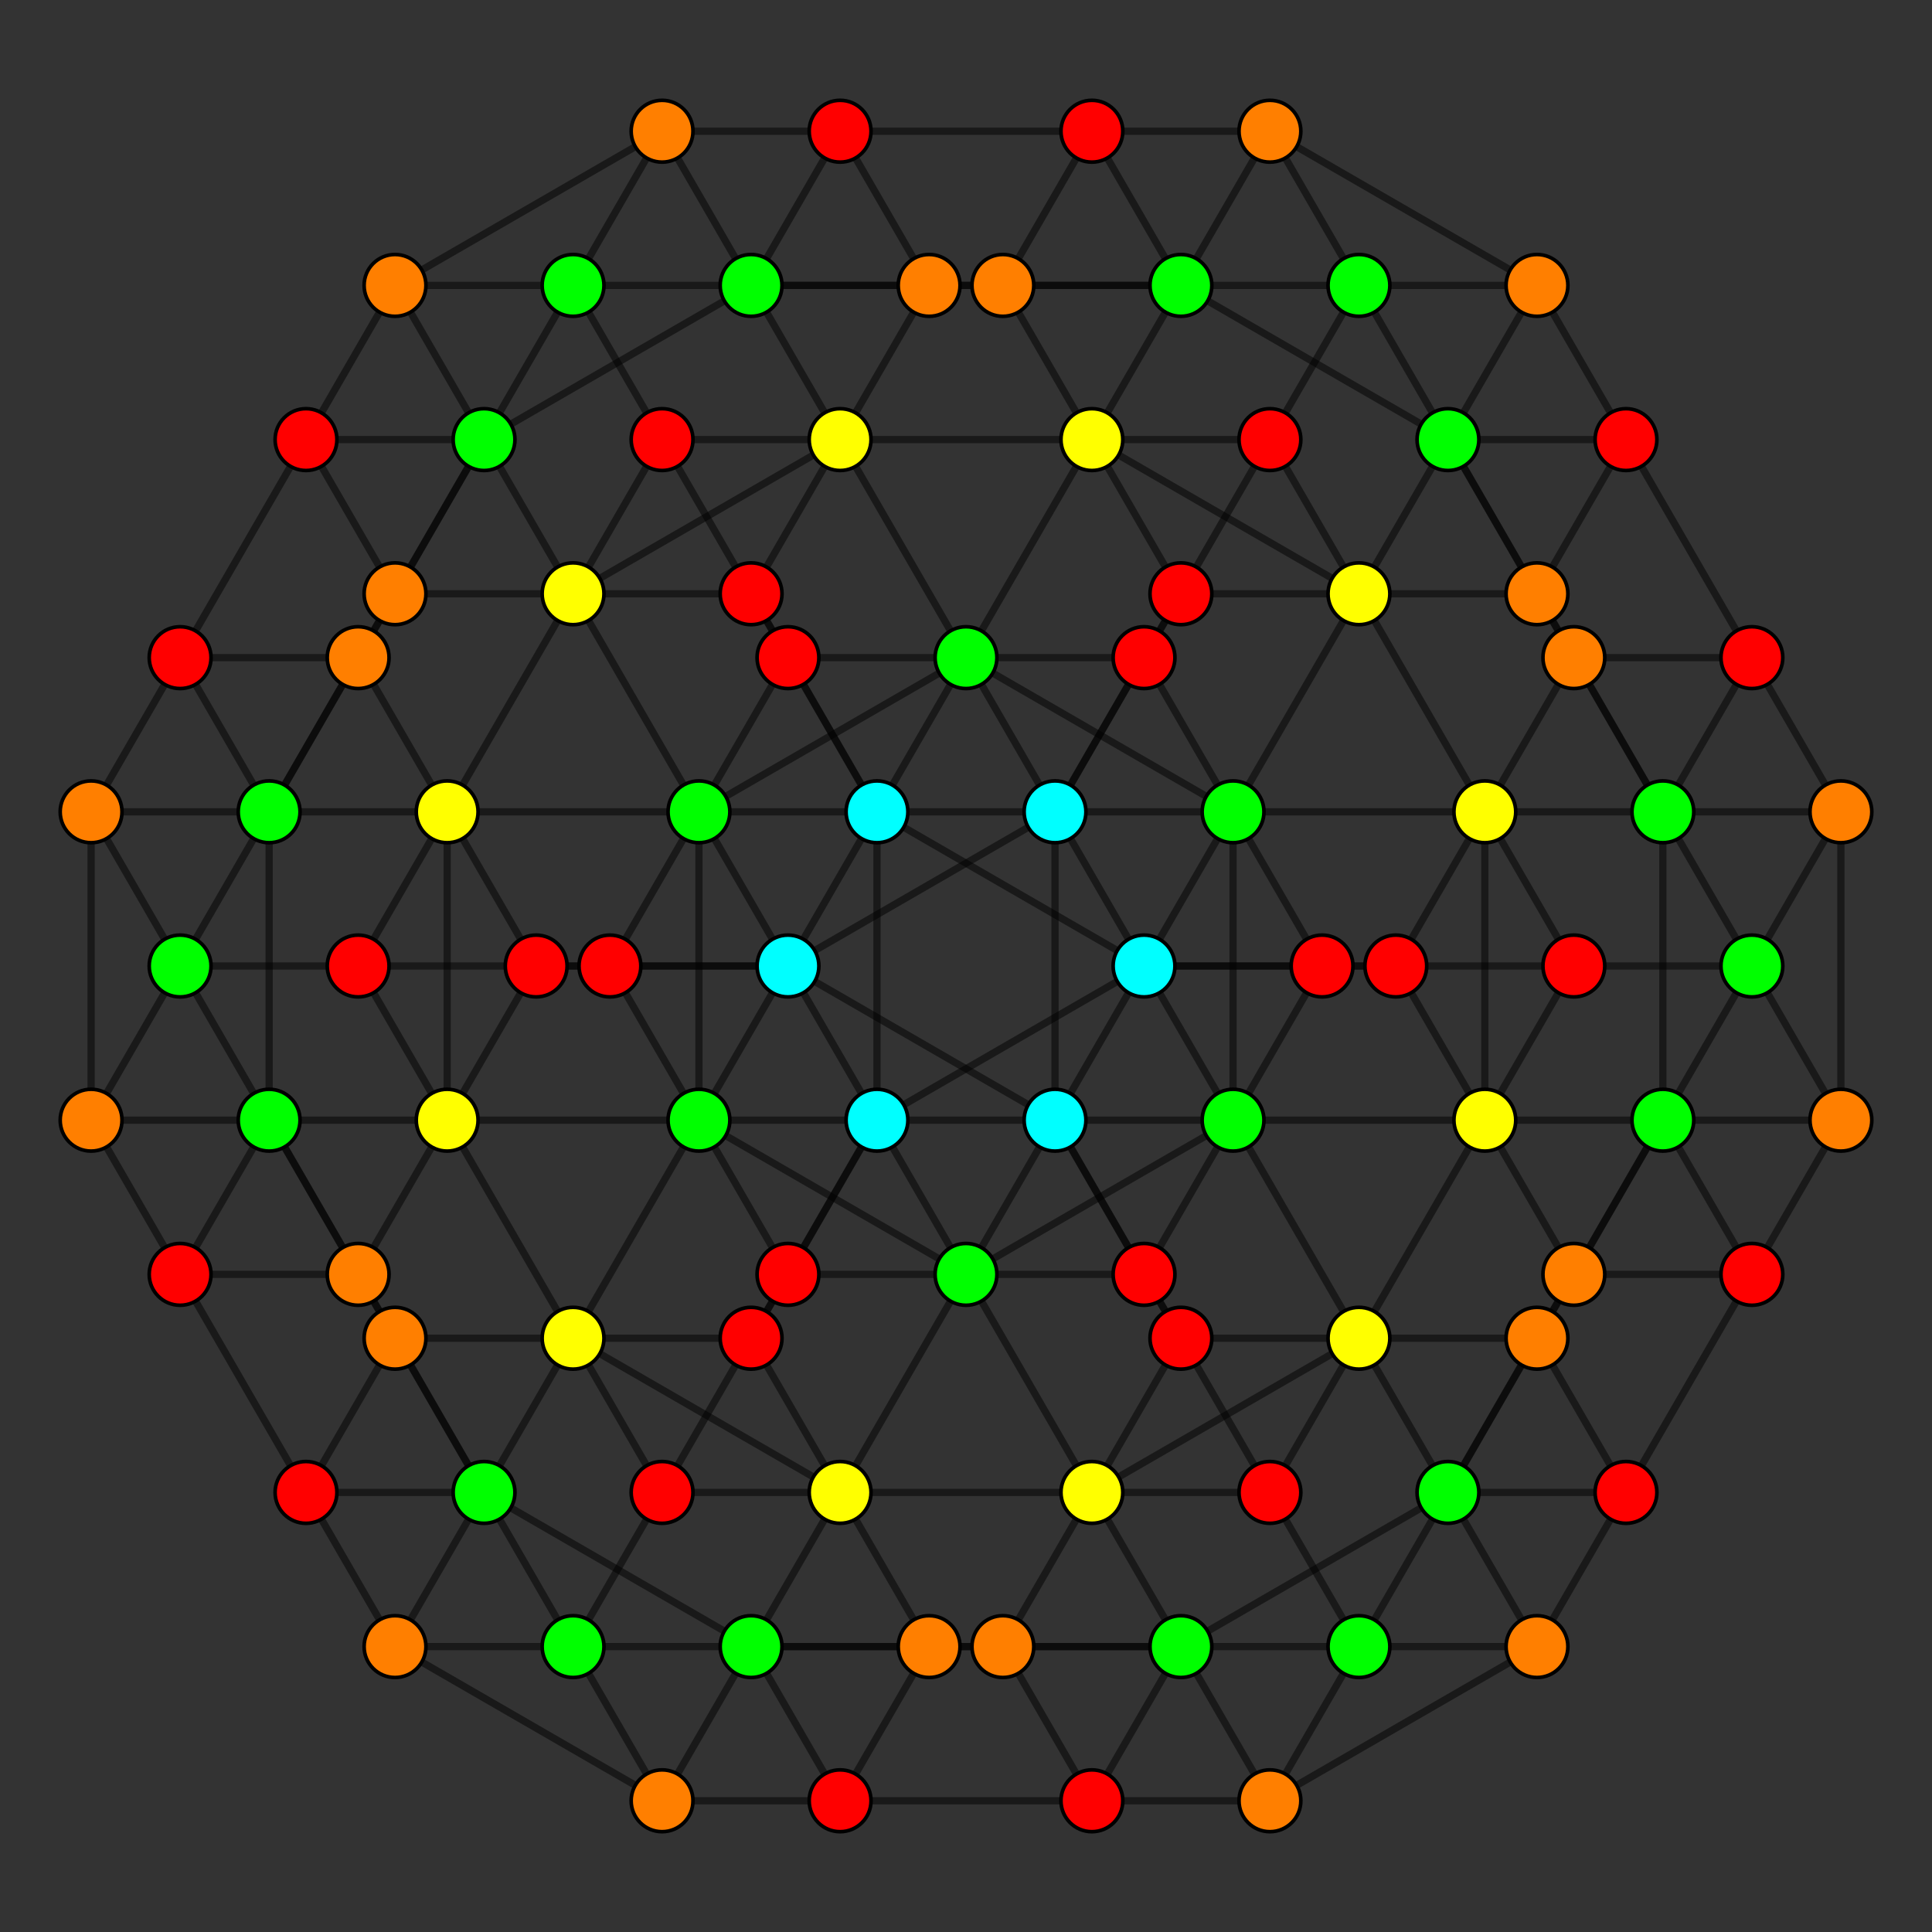 <?xml version="1.0" encoding="UTF-8" standalone="no"?>
<svg
xmlns="http://www.w3.org/2000/svg"
version="1.0"
width="1600" height="1600"
id="5-cube_t013_B3.svg">
<rect width="100%" height="100%" fill="#333333" stroke="none"/>
<g style="stroke:#000000;stroke-width:6.0;stroke-opacity:0.50;">
<line x1="1524.555" y1="672.313" x2="1524.555" y2="672.313"/>
<line x1="1524.555" y1="672.313" x2="1450.835" y2="544.625"/>
<line x1="1524.555" y1="672.313" x2="1450.835" y2="800.000"/>
<line x1="1524.555" y1="672.313" x2="1377.114" y2="672.313"/>
<line x1="1524.555" y1="672.313" x2="1524.555" y2="927.687"/>
<line x1="1125.417" y1="1363.639" x2="1125.417" y2="1363.639"/>
<line x1="1125.417" y1="1363.639" x2="1051.697" y2="1235.952"/>
<line x1="1125.417" y1="1363.639" x2="1051.697" y2="1491.327"/>
<line x1="1125.417" y1="1363.639" x2="977.977" y2="1363.639"/>
<line x1="1125.417" y1="1363.639" x2="1272.858" y2="1363.639"/>
<line x1="1125.417" y1="1363.639" x2="1199.138" y2="1235.952"/>
<line x1="726.280" y1="672.313" x2="726.280" y2="672.313"/>
<line x1="726.280" y1="672.313" x2="652.559" y2="544.625"/>
<line x1="726.280" y1="672.313" x2="947.441" y2="800.000"/>
<line x1="726.280" y1="672.313" x2="873.720" y2="672.313"/>
<line x1="726.280" y1="672.313" x2="726.280" y2="927.687"/>
<line x1="726.280" y1="672.313" x2="652.559" y2="800.000"/>
<line x1="327.142" y1="1363.639" x2="327.142" y2="1363.639"/>
<line x1="327.142" y1="1363.639" x2="253.422" y2="1235.952"/>
<line x1="327.142" y1="1363.639" x2="548.303" y2="1491.327"/>
<line x1="327.142" y1="1363.639" x2="474.583" y2="1363.639"/>
<line x1="327.142" y1="1363.639" x2="400.862" y2="1235.952"/>
<line x1="1272.858" y1="236.361" x2="1272.858" y2="236.361"/>
<line x1="1272.858" y1="236.361" x2="1346.578" y2="364.048"/>
<line x1="1272.858" y1="236.361" x2="1051.697" y2="108.673"/>
<line x1="1272.858" y1="236.361" x2="1125.417" y2="236.361"/>
<line x1="1272.858" y1="236.361" x2="1199.138" y2="364.048"/>
<line x1="873.720" y1="927.687" x2="873.720" y2="927.687"/>
<line x1="873.720" y1="927.687" x2="947.441" y2="1055.375"/>
<line x1="873.720" y1="927.687" x2="652.559" y2="800.000"/>
<line x1="873.720" y1="927.687" x2="726.280" y2="927.687"/>
<line x1="873.720" y1="927.687" x2="873.720" y2="672.313"/>
<line x1="873.720" y1="927.687" x2="947.441" y2="800.000"/>
<line x1="474.583" y1="236.361" x2="474.583" y2="236.361"/>
<line x1="474.583" y1="236.361" x2="548.303" y2="364.048"/>
<line x1="474.583" y1="236.361" x2="548.303" y2="108.673"/>
<line x1="474.583" y1="236.361" x2="622.023" y2="236.361"/>
<line x1="474.583" y1="236.361" x2="327.142" y2="236.361"/>
<line x1="474.583" y1="236.361" x2="400.862" y2="364.048"/>
<line x1="75.445" y1="927.687" x2="75.445" y2="927.687"/>
<line x1="75.445" y1="927.687" x2="149.165" y2="1055.375"/>
<line x1="75.445" y1="927.687" x2="149.165" y2="800.000"/>
<line x1="75.445" y1="927.687" x2="222.886" y2="927.687"/>
<line x1="75.445" y1="927.687" x2="75.445" y2="672.313"/>
<line x1="1450.835" y1="544.625" x2="1346.578" y2="364.048"/>
<line x1="1450.835" y1="544.625" x2="1303.394" y2="544.625"/>
<line x1="1450.835" y1="544.625" x2="1377.114" y2="672.313"/>
<line x1="1051.697" y1="1235.952" x2="947.441" y2="1055.375"/>
<line x1="1051.697" y1="1235.952" x2="904.256" y2="1235.952"/>
<line x1="1051.697" y1="1235.952" x2="1125.417" y2="1108.265"/>
<line x1="652.559" y1="544.625" x2="548.303" y2="364.048"/>
<line x1="652.559" y1="544.625" x2="800.000" y2="544.625"/>
<line x1="652.559" y1="544.625" x2="578.839" y2="672.313"/>
<line x1="253.422" y1="1235.952" x2="149.165" y2="1055.375"/>
<line x1="253.422" y1="1235.952" x2="400.862" y2="1235.952"/>
<line x1="253.422" y1="1235.952" x2="327.142" y2="1108.265"/>
<line x1="1346.578" y1="364.048" x2="1199.138" y2="364.048"/>
<line x1="1346.578" y1="364.048" x2="1272.858" y2="491.735"/>
<line x1="947.441" y1="1055.375" x2="800.000" y2="1055.375"/>
<line x1="947.441" y1="1055.375" x2="1021.161" y2="927.687"/>
<line x1="548.303" y1="364.048" x2="695.744" y2="364.048"/>
<line x1="548.303" y1="364.048" x2="474.583" y2="491.735"/>
<line x1="149.165" y1="1055.375" x2="296.606" y2="1055.375"/>
<line x1="149.165" y1="1055.375" x2="222.886" y2="927.687"/>
<line x1="1450.835" y1="800.000" x2="1450.835" y2="800.000"/>
<line x1="1450.835" y1="800.000" x2="1377.114" y2="672.313"/>
<line x1="1450.835" y1="800.000" x2="1303.394" y2="800.000"/>
<line x1="1450.835" y1="800.000" x2="1524.555" y2="927.687"/>
<line x1="1450.835" y1="800.000" x2="1377.114" y2="927.687"/>
<line x1="1051.697" y1="1491.327" x2="1051.697" y2="1491.327"/>
<line x1="1051.697" y1="1491.327" x2="977.977" y2="1363.639"/>
<line x1="1051.697" y1="1491.327" x2="904.256" y2="1491.327"/>
<line x1="1051.697" y1="1491.327" x2="1272.858" y2="1363.639"/>
<line x1="947.441" y1="800.000" x2="947.441" y2="800.000"/>
<line x1="947.441" y1="800.000" x2="873.720" y2="672.313"/>
<line x1="947.441" y1="800.000" x2="1094.881" y2="800.000"/>
<line x1="947.441" y1="800.000" x2="726.280" y2="927.687"/>
<line x1="548.303" y1="1491.327" x2="548.303" y2="1491.327"/>
<line x1="548.303" y1="1491.327" x2="474.583" y2="1363.639"/>
<line x1="548.303" y1="1491.327" x2="695.744" y2="1491.327"/>
<line x1="548.303" y1="1491.327" x2="622.023" y2="1363.639"/>
<line x1="1051.697" y1="108.673" x2="1051.697" y2="108.673"/>
<line x1="1051.697" y1="108.673" x2="1125.417" y2="236.361"/>
<line x1="1051.697" y1="108.673" x2="904.256" y2="108.673"/>
<line x1="1051.697" y1="108.673" x2="977.977" y2="236.361"/>
<line x1="652.559" y1="800.000" x2="652.559" y2="800.000"/>
<line x1="652.559" y1="800.000" x2="726.280" y2="927.687"/>
<line x1="652.559" y1="800.000" x2="505.119" y2="800.000"/>
<line x1="652.559" y1="800.000" x2="873.720" y2="672.313"/>
<line x1="548.303" y1="108.673" x2="548.303" y2="108.673"/>
<line x1="548.303" y1="108.673" x2="622.023" y2="236.361"/>
<line x1="548.303" y1="108.673" x2="695.744" y2="108.673"/>
<line x1="548.303" y1="108.673" x2="327.142" y2="236.361"/>
<line x1="149.165" y1="800.000" x2="149.165" y2="800.000"/>
<line x1="149.165" y1="800.000" x2="222.886" y2="927.687"/>
<line x1="149.165" y1="800.000" x2="296.606" y2="800.000"/>
<line x1="149.165" y1="800.000" x2="75.445" y2="672.313"/>
<line x1="149.165" y1="800.000" x2="222.886" y2="672.313"/>
<line x1="1377.114" y1="672.313" x2="1377.114" y2="672.313"/>
<line x1="1377.114" y1="672.313" x2="1303.394" y2="544.625"/>
<line x1="1377.114" y1="672.313" x2="1229.674" y2="672.313"/>
<line x1="1377.114" y1="672.313" x2="1377.114" y2="927.687"/>
<line x1="977.977" y1="1363.639" x2="977.977" y2="1363.639"/>
<line x1="977.977" y1="1363.639" x2="904.256" y2="1235.952"/>
<line x1="977.977" y1="1363.639" x2="830.536" y2="1363.639"/>
<line x1="977.977" y1="1363.639" x2="1199.138" y2="1235.952"/>
<line x1="873.720" y1="672.313" x2="873.720" y2="672.313"/>
<line x1="873.720" y1="672.313" x2="800.000" y2="544.625"/>
<line x1="873.720" y1="672.313" x2="1021.161" y2="672.313"/>
<line x1="474.583" y1="1363.639" x2="474.583" y2="1363.639"/>
<line x1="474.583" y1="1363.639" x2="400.862" y2="1235.952"/>
<line x1="474.583" y1="1363.639" x2="622.023" y2="1363.639"/>
<line x1="1125.417" y1="236.361" x2="1125.417" y2="236.361"/>
<line x1="1125.417" y1="236.361" x2="1199.138" y2="364.048"/>
<line x1="1125.417" y1="236.361" x2="977.977" y2="236.361"/>
<line x1="726.280" y1="927.687" x2="726.280" y2="927.687"/>
<line x1="726.280" y1="927.687" x2="800.000" y2="1055.375"/>
<line x1="726.280" y1="927.687" x2="578.839" y2="927.687"/>
<line x1="622.023" y1="236.361" x2="622.023" y2="236.361"/>
<line x1="622.023" y1="236.361" x2="695.744" y2="364.048"/>
<line x1="622.023" y1="236.361" x2="769.464" y2="236.361"/>
<line x1="622.023" y1="236.361" x2="400.862" y2="364.048"/>
<line x1="222.886" y1="927.687" x2="222.886" y2="927.687"/>
<line x1="222.886" y1="927.687" x2="296.606" y2="1055.375"/>
<line x1="222.886" y1="927.687" x2="370.326" y2="927.687"/>
<line x1="222.886" y1="927.687" x2="222.886" y2="672.313"/>
<line x1="1303.394" y1="544.625" x2="1199.138" y2="364.048"/>
<line x1="1303.394" y1="544.625" x2="1303.394" y2="544.625"/>
<line x1="1303.394" y1="544.625" x2="1229.674" y2="672.313"/>
<line x1="904.256" y1="1235.952" x2="800.000" y2="1055.375"/>
<line x1="904.256" y1="1235.952" x2="904.256" y2="1235.952"/>
<line x1="904.256" y1="1235.952" x2="830.536" y2="1363.639"/>
<line x1="904.256" y1="1235.952" x2="1125.417" y2="1108.265"/>
<line x1="904.256" y1="1235.952" x2="977.977" y2="1108.265"/>
<line x1="800.000" y1="544.625" x2="695.744" y2="364.048"/>
<line x1="800.000" y1="544.625" x2="800.000" y2="544.625"/>
<line x1="800.000" y1="544.625" x2="1021.161" y2="672.313"/>
<line x1="800.000" y1="544.625" x2="578.839" y2="672.313"/>
<line x1="800.000" y1="544.625" x2="726.280" y2="672.313"/>
<line x1="400.862" y1="1235.952" x2="296.606" y2="1055.375"/>
<line x1="400.862" y1="1235.952" x2="400.862" y2="1235.952"/>
<line x1="400.862" y1="1235.952" x2="622.023" y2="1363.639"/>
<line x1="400.862" y1="1235.952" x2="327.142" y2="1108.265"/>
<line x1="400.862" y1="1235.952" x2="474.583" y2="1108.265"/>
<line x1="1199.138" y1="364.048" x2="1199.138" y2="364.048"/>
<line x1="1199.138" y1="364.048" x2="977.977" y2="236.361"/>
<line x1="1199.138" y1="364.048" x2="1272.858" y2="491.735"/>
<line x1="1199.138" y1="364.048" x2="1125.417" y2="491.735"/>
<line x1="800.000" y1="1055.375" x2="800.000" y2="1055.375"/>
<line x1="800.000" y1="1055.375" x2="578.839" y2="927.687"/>
<line x1="800.000" y1="1055.375" x2="1021.161" y2="927.687"/>
<line x1="800.000" y1="1055.375" x2="873.720" y2="927.687"/>
<line x1="695.744" y1="364.048" x2="695.744" y2="364.048"/>
<line x1="695.744" y1="364.048" x2="769.464" y2="236.361"/>
<line x1="695.744" y1="364.048" x2="474.583" y2="491.735"/>
<line x1="695.744" y1="364.048" x2="622.023" y2="491.735"/>
<line x1="296.606" y1="1055.375" x2="296.606" y2="1055.375"/>
<line x1="296.606" y1="1055.375" x2="370.326" y2="927.687"/>
<line x1="1303.394" y1="800.000" x2="1094.881" y2="800.000"/>
<line x1="1303.394" y1="800.000" x2="1229.674" y2="672.313"/>
<line x1="1303.394" y1="800.000" x2="1229.674" y2="927.687"/>
<line x1="904.256" y1="1491.327" x2="695.744" y2="1491.327"/>
<line x1="904.256" y1="1491.327" x2="830.536" y2="1363.639"/>
<line x1="904.256" y1="1491.327" x2="977.977" y2="1363.639"/>
<line x1="1094.881" y1="800.000" x2="1021.161" y2="672.313"/>
<line x1="1094.881" y1="800.000" x2="1021.161" y2="927.687"/>
<line x1="695.744" y1="1491.327" x2="622.023" y2="1363.639"/>
<line x1="695.744" y1="1491.327" x2="769.464" y2="1363.639"/>
<line x1="904.256" y1="108.673" x2="695.744" y2="108.673"/>
<line x1="904.256" y1="108.673" x2="977.977" y2="236.361"/>
<line x1="904.256" y1="108.673" x2="830.536" y2="236.361"/>
<line x1="505.119" y1="800.000" x2="296.606" y2="800.000"/>
<line x1="505.119" y1="800.000" x2="578.839" y2="927.687"/>
<line x1="505.119" y1="800.000" x2="578.839" y2="672.313"/>
<line x1="695.744" y1="108.673" x2="769.464" y2="236.361"/>
<line x1="695.744" y1="108.673" x2="622.023" y2="236.361"/>
<line x1="296.606" y1="800.000" x2="370.326" y2="927.687"/>
<line x1="296.606" y1="800.000" x2="370.326" y2="672.313"/>
<line x1="1229.674" y1="672.313" x2="1021.161" y2="672.313"/>
<line x1="1229.674" y1="672.313" x2="1229.674" y2="672.313"/>
<line x1="1229.674" y1="672.313" x2="1229.674" y2="927.687"/>
<line x1="1229.674" y1="672.313" x2="1155.953" y2="800.000"/>
<line x1="830.536" y1="1363.639" x2="622.023" y2="1363.639"/>
<line x1="830.536" y1="1363.639" x2="830.536" y2="1363.639"/>
<line x1="1021.161" y1="672.313" x2="1021.161" y2="672.313"/>
<line x1="1021.161" y1="672.313" x2="1021.161" y2="927.687"/>
<line x1="1021.161" y1="672.313" x2="947.441" y2="800.000"/>
<line x1="622.023" y1="1363.639" x2="622.023" y2="1363.639"/>
<line x1="622.023" y1="1363.639" x2="769.464" y2="1363.639"/>
<line x1="622.023" y1="1363.639" x2="695.744" y2="1235.952"/>
<line x1="977.977" y1="236.361" x2="769.464" y2="236.361"/>
<line x1="977.977" y1="236.361" x2="977.977" y2="236.361"/>
<line x1="977.977" y1="236.361" x2="830.536" y2="236.361"/>
<line x1="977.977" y1="236.361" x2="904.256" y2="364.048"/>
<line x1="578.839" y1="927.687" x2="370.326" y2="927.687"/>
<line x1="578.839" y1="927.687" x2="578.839" y2="927.687"/>
<line x1="578.839" y1="927.687" x2="578.839" y2="672.313"/>
<line x1="578.839" y1="927.687" x2="652.559" y2="800.000"/>
<line x1="769.464" y1="236.361" x2="769.464" y2="236.361"/>
<line x1="370.326" y1="927.687" x2="370.326" y2="927.687"/>
<line x1="370.326" y1="927.687" x2="370.326" y2="672.313"/>
<line x1="370.326" y1="927.687" x2="444.047" y2="800.000"/>
<line x1="1524.555" y1="927.687" x2="1524.555" y2="927.687"/>
<line x1="1524.555" y1="927.687" x2="1377.114" y2="927.687"/>
<line x1="1524.555" y1="927.687" x2="1450.835" y2="1055.375"/>
<line x1="1272.858" y1="1363.639" x2="1272.858" y2="1363.639"/>
<line x1="1272.858" y1="1363.639" x2="1199.138" y2="1235.952"/>
<line x1="1272.858" y1="1363.639" x2="1346.578" y2="1235.952"/>
<line x1="726.280" y1="927.687" x2="652.559" y2="1055.375"/>
<line x1="474.583" y1="1363.639" x2="548.303" y2="1235.952"/>
<line x1="1125.417" y1="236.361" x2="1051.697" y2="364.048"/>
<line x1="873.720" y1="672.313" x2="947.441" y2="544.625"/>
<line x1="327.142" y1="236.361" x2="327.142" y2="236.361"/>
<line x1="327.142" y1="236.361" x2="400.862" y2="364.048"/>
<line x1="327.142" y1="236.361" x2="253.422" y2="364.048"/>
<line x1="75.445" y1="672.313" x2="75.445" y2="672.313"/>
<line x1="75.445" y1="672.313" x2="222.886" y2="672.313"/>
<line x1="75.445" y1="672.313" x2="149.165" y2="544.625"/>
<line x1="1199.138" y1="1235.952" x2="1199.138" y2="1235.952"/>
<line x1="1199.138" y1="1235.952" x2="1125.417" y2="1108.265"/>
<line x1="1199.138" y1="1235.952" x2="1272.858" y2="1108.265"/>
<line x1="652.559" y1="800.000" x2="578.839" y2="672.313"/>
<line x1="947.441" y1="800.000" x2="1021.161" y2="927.687"/>
<line x1="400.862" y1="364.048" x2="400.862" y2="364.048"/>
<line x1="400.862" y1="364.048" x2="474.583" y2="491.735"/>
<line x1="400.862" y1="364.048" x2="327.142" y2="491.735"/>
<line x1="1377.114" y1="672.313" x2="1272.858" y2="491.735"/>
<line x1="1125.417" y1="1108.265" x2="1021.161" y2="927.687"/>
<line x1="1125.417" y1="1108.265" x2="1125.417" y2="1108.265"/>
<line x1="1125.417" y1="1108.265" x2="977.977" y2="1108.265"/>
<line x1="1125.417" y1="1108.265" x2="1272.858" y2="1108.265"/>
<line x1="578.839" y1="672.313" x2="474.583" y2="491.735"/>
<line x1="578.839" y1="672.313" x2="578.839" y2="672.313"/>
<line x1="578.839" y1="672.313" x2="726.280" y2="672.313"/>
<line x1="327.142" y1="1108.265" x2="222.886" y2="927.687"/>
<line x1="327.142" y1="1108.265" x2="327.142" y2="1108.265"/>
<line x1="327.142" y1="1108.265" x2="474.583" y2="1108.265"/>
<line x1="1272.858" y1="491.735" x2="1272.858" y2="491.735"/>
<line x1="1272.858" y1="491.735" x2="1125.417" y2="491.735"/>
<line x1="1021.161" y1="927.687" x2="1021.161" y2="927.687"/>
<line x1="1021.161" y1="927.687" x2="873.720" y2="927.687"/>
<line x1="474.583" y1="491.735" x2="474.583" y2="491.735"/>
<line x1="474.583" y1="491.735" x2="622.023" y2="491.735"/>
<line x1="474.583" y1="491.735" x2="327.142" y2="491.735"/>
<line x1="1377.114" y1="927.687" x2="1377.114" y2="927.687"/>
<line x1="1377.114" y1="927.687" x2="1229.674" y2="927.687"/>
<line x1="1377.114" y1="927.687" x2="1303.394" y2="1055.375"/>
<line x1="222.886" y1="672.313" x2="222.886" y2="672.313"/>
<line x1="222.886" y1="672.313" x2="370.326" y2="672.313"/>
<line x1="222.886" y1="672.313" x2="296.606" y2="544.625"/>
<line x1="1229.674" y1="672.313" x2="1125.417" y2="491.735"/>
<line x1="977.977" y1="1108.265" x2="873.720" y2="927.687"/>
<line x1="726.280" y1="672.313" x2="622.023" y2="491.735"/>
<line x1="474.583" y1="1108.265" x2="370.326" y2="927.687"/>
<line x1="474.583" y1="1108.265" x2="695.744" y2="1235.952"/>
<line x1="474.583" y1="1108.265" x2="622.023" y2="1108.265"/>
<line x1="1125.417" y1="491.735" x2="904.256" y2="364.048"/>
<line x1="1125.417" y1="491.735" x2="977.977" y2="491.735"/>
<line x1="1229.674" y1="927.687" x2="1021.161" y2="927.687"/>
<line x1="1229.674" y1="927.687" x2="1229.674" y2="927.687"/>
<line x1="1229.674" y1="927.687" x2="1155.953" y2="800.000"/>
<line x1="1229.674" y1="927.687" x2="1303.394" y2="1055.375"/>
<line x1="977.977" y1="1363.639" x2="769.464" y2="1363.639"/>
<line x1="769.464" y1="1363.639" x2="769.464" y2="1363.639"/>
<line x1="769.464" y1="1363.639" x2="695.744" y2="1235.952"/>
<line x1="830.536" y1="236.361" x2="622.023" y2="236.361"/>
<line x1="830.536" y1="236.361" x2="830.536" y2="236.361"/>
<line x1="830.536" y1="236.361" x2="904.256" y2="364.048"/>
<line x1="578.839" y1="672.313" x2="370.326" y2="672.313"/>
<line x1="370.326" y1="672.313" x2="370.326" y2="672.313"/>
<line x1="370.326" y1="672.313" x2="444.047" y2="800.000"/>
<line x1="370.326" y1="672.313" x2="296.606" y2="544.625"/>
<line x1="1155.953" y1="800.000" x2="947.441" y2="800.000"/>
<line x1="904.256" y1="1235.952" x2="695.744" y2="1235.952"/>
<line x1="695.744" y1="1235.952" x2="622.023" y2="1108.265"/>
<line x1="904.256" y1="364.048" x2="695.744" y2="364.048"/>
<line x1="904.256" y1="364.048" x2="977.977" y2="491.735"/>
<line x1="652.559" y1="800.000" x2="444.047" y2="800.000"/>
<line x1="1450.835" y1="1055.375" x2="1346.578" y2="1235.952"/>
<line x1="1450.835" y1="1055.375" x2="1377.114" y2="927.687"/>
<line x1="1450.835" y1="1055.375" x2="1303.394" y2="1055.375"/>
<line x1="1346.578" y1="1235.952" x2="1272.858" y2="1108.265"/>
<line x1="1346.578" y1="1235.952" x2="1199.138" y2="1235.952"/>
<line x1="652.559" y1="1055.375" x2="548.303" y2="1235.952"/>
<line x1="652.559" y1="1055.375" x2="578.839" y2="927.687"/>
<line x1="652.559" y1="1055.375" x2="800.000" y2="1055.375"/>
<line x1="548.303" y1="1235.952" x2="474.583" y2="1108.265"/>
<line x1="548.303" y1="1235.952" x2="695.744" y2="1235.952"/>
<line x1="1051.697" y1="364.048" x2="947.441" y2="544.625"/>
<line x1="1051.697" y1="364.048" x2="1125.417" y2="491.735"/>
<line x1="1051.697" y1="364.048" x2="904.256" y2="364.048"/>
<line x1="947.441" y1="544.625" x2="1021.161" y2="672.313"/>
<line x1="947.441" y1="544.625" x2="800.000" y2="544.625"/>
<line x1="253.422" y1="364.048" x2="149.165" y2="544.625"/>
<line x1="253.422" y1="364.048" x2="327.142" y2="491.735"/>
<line x1="253.422" y1="364.048" x2="400.862" y2="364.048"/>
<line x1="149.165" y1="544.625" x2="222.886" y2="672.313"/>
<line x1="149.165" y1="544.625" x2="296.606" y2="544.625"/>
<line x1="1377.114" y1="927.687" x2="1272.858" y2="1108.265"/>
<line x1="1272.858" y1="1108.265" x2="1272.858" y2="1108.265"/>
<line x1="578.839" y1="927.687" x2="474.583" y2="1108.265"/>
<line x1="474.583" y1="1108.265" x2="474.583" y2="1108.265"/>
<line x1="1125.417" y1="491.735" x2="1021.161" y2="672.313"/>
<line x1="1125.417" y1="491.735" x2="1125.417" y2="491.735"/>
<line x1="327.142" y1="491.735" x2="222.886" y2="672.313"/>
<line x1="327.142" y1="491.735" x2="327.142" y2="491.735"/>
<line x1="1303.394" y1="1055.375" x2="1199.138" y2="1235.952"/>
<line x1="1303.394" y1="1055.375" x2="1303.394" y2="1055.375"/>
<line x1="800.000" y1="1055.375" x2="695.744" y2="1235.952"/>
<line x1="695.744" y1="1235.952" x2="695.744" y2="1235.952"/>
<line x1="904.256" y1="364.048" x2="800.000" y2="544.625"/>
<line x1="904.256" y1="364.048" x2="904.256" y2="364.048"/>
<line x1="400.862" y1="364.048" x2="296.606" y2="544.625"/>
<line x1="296.606" y1="544.625" x2="296.606" y2="544.625"/>
<line x1="1229.674" y1="927.687" x2="1125.417" y2="1108.265"/>
<line x1="726.280" y1="927.687" x2="622.023" y2="1108.265"/>
<line x1="977.977" y1="491.735" x2="873.720" y2="672.313"/>
<line x1="474.583" y1="491.735" x2="370.326" y2="672.313"/>
</g>
<g style="stroke:#000000;stroke-width:3.0;fill:#ff0000">
<circle cx="1450.835" cy="544.625" r="25.6"/>
<circle cx="1051.697" cy="1235.952" r="25.6"/>
<circle cx="652.559" cy="544.625" r="25.6"/>
<circle cx="253.422" cy="1235.952" r="25.6"/>
<circle cx="1346.578" cy="364.048" r="25.6"/>
<circle cx="947.441" cy="1055.375" r="25.6"/>
<circle cx="548.303" cy="364.048" r="25.6"/>
<circle cx="149.165" cy="1055.375" r="25.6"/>
<circle cx="1303.394" cy="800.000" r="25.6"/>
<circle cx="904.256" cy="1491.327" r="25.6"/>
<circle cx="1094.881" cy="800.000" r="25.6"/>
<circle cx="695.744" cy="1491.327" r="25.6"/>
<circle cx="904.256" cy="108.673" r="25.6"/>
<circle cx="505.119" cy="800.000" r="25.6"/>
<circle cx="695.744" cy="108.673" r="25.6"/>
<circle cx="296.606" cy="800.000" r="25.6"/>
<circle cx="977.977" cy="1108.265" r="25.6"/>
<circle cx="622.023" cy="491.735" r="25.6"/>
<circle cx="1155.953" cy="800.000" r="25.6"/>
<circle cx="444.047" cy="800.000" r="25.6"/>
<circle cx="1450.835" cy="1055.375" r="25.6"/>
<circle cx="1346.578" cy="1235.952" r="25.6"/>
<circle cx="652.559" cy="1055.375" r="25.6"/>
<circle cx="548.303" cy="1235.952" r="25.6"/>
<circle cx="1051.697" cy="364.048" r="25.6"/>
<circle cx="947.441" cy="544.625" r="25.6"/>
<circle cx="253.422" cy="364.048" r="25.6"/>
<circle cx="149.165" cy="544.625" r="25.6"/>
<circle cx="622.023" cy="1108.265" r="25.6"/>
<circle cx="977.977" cy="491.735" r="25.6"/>
</g>
<g style="stroke:#000000;stroke-width:3.0;fill:#ff7f00">
<circle cx="1524.555" cy="672.313" r="25.6"/>
<circle cx="327.142" cy="1363.639" r="25.6"/>
<circle cx="1272.858" cy="236.361" r="25.6"/>
<circle cx="75.445" cy="927.687" r="25.6"/>
<circle cx="1051.697" cy="1491.327" r="25.6"/>
<circle cx="548.303" cy="1491.327" r="25.6"/>
<circle cx="1051.697" cy="108.673" r="25.6"/>
<circle cx="548.303" cy="108.673" r="25.6"/>
<circle cx="1303.394" cy="544.625" r="25.6"/>
<circle cx="296.606" cy="1055.375" r="25.6"/>
<circle cx="830.536" cy="1363.639" r="25.6"/>
<circle cx="769.464" cy="236.361" r="25.6"/>
<circle cx="1524.555" cy="927.687" r="25.6"/>
<circle cx="1272.858" cy="1363.639" r="25.6"/>
<circle cx="327.142" cy="236.361" r="25.6"/>
<circle cx="75.445" cy="672.313" r="25.6"/>
<circle cx="327.142" cy="1108.265" r="25.6"/>
<circle cx="1272.858" cy="491.735" r="25.6"/>
<circle cx="769.464" cy="1363.639" r="25.6"/>
<circle cx="830.536" cy="236.361" r="25.6"/>
<circle cx="1272.858" cy="1108.265" r="25.6"/>
<circle cx="327.142" cy="491.735" r="25.6"/>
<circle cx="1303.394" cy="1055.375" r="25.6"/>
<circle cx="296.606" cy="544.625" r="25.6"/>
</g>
<g style="stroke:#000000;stroke-width:3.0;fill:#ffff00">
<circle cx="904.256" cy="1235.952" r="25.6"/>
<circle cx="695.744" cy="364.048" r="25.6"/>
<circle cx="1229.674" cy="672.313" r="25.6"/>
<circle cx="370.326" cy="927.687" r="25.6"/>
<circle cx="1125.417" cy="1108.265" r="25.6"/>
<circle cx="474.583" cy="491.735" r="25.6"/>
<circle cx="474.583" cy="1108.265" r="25.6"/>
<circle cx="1125.417" cy="491.735" r="25.6"/>
<circle cx="1229.674" cy="927.687" r="25.6"/>
<circle cx="370.326" cy="672.313" r="25.6"/>
<circle cx="695.744" cy="1235.952" r="25.6"/>
<circle cx="904.256" cy="364.048" r="25.6"/>
</g>
<g style="stroke:#000000;stroke-width:3.0;fill:#00ff00">
<circle cx="1125.417" cy="1363.639" r="25.6"/>
<circle cx="474.583" cy="236.361" r="25.6"/>
<circle cx="1450.835" cy="800.000" r="25.6"/>
<circle cx="149.165" cy="800.000" r="25.6"/>
<circle cx="1377.114" cy="672.313" r="25.6"/>
<circle cx="977.977" cy="1363.639" r="25.6"/>
<circle cx="474.583" cy="1363.639" r="25.6"/>
<circle cx="1125.417" cy="236.361" r="25.6"/>
<circle cx="622.023" cy="236.361" r="25.6"/>
<circle cx="222.886" cy="927.687" r="25.6"/>
<circle cx="800.000" cy="544.625" r="25.6"/>
<circle cx="400.862" cy="1235.952" r="25.6"/>
<circle cx="1199.138" cy="364.048" r="25.6"/>
<circle cx="800.000" cy="1055.375" r="25.6"/>
<circle cx="1021.161" cy="672.313" r="25.6"/>
<circle cx="622.023" cy="1363.639" r="25.6"/>
<circle cx="977.977" cy="236.361" r="25.6"/>
<circle cx="578.839" cy="927.687" r="25.6"/>
<circle cx="1199.138" cy="1235.952" r="25.6"/>
<circle cx="400.862" cy="364.048" r="25.6"/>
<circle cx="578.839" cy="672.313" r="25.6"/>
<circle cx="1021.161" cy="927.687" r="25.6"/>
<circle cx="1377.114" cy="927.687" r="25.6"/>
<circle cx="222.886" cy="672.313" r="25.6"/>
</g>
<g style="stroke:#000000;stroke-width:3.0;fill:#00ffff">
<circle cx="726.280" cy="672.313" r="25.6"/>
<circle cx="873.720" cy="927.687" r="25.6"/>
<circle cx="947.441" cy="800.000" r="25.6"/>
<circle cx="652.559" cy="800.000" r="25.6"/>
<circle cx="873.720" cy="672.313" r="25.6"/>
<circle cx="726.280" cy="927.687" r="25.6"/>
</g>
</svg>
